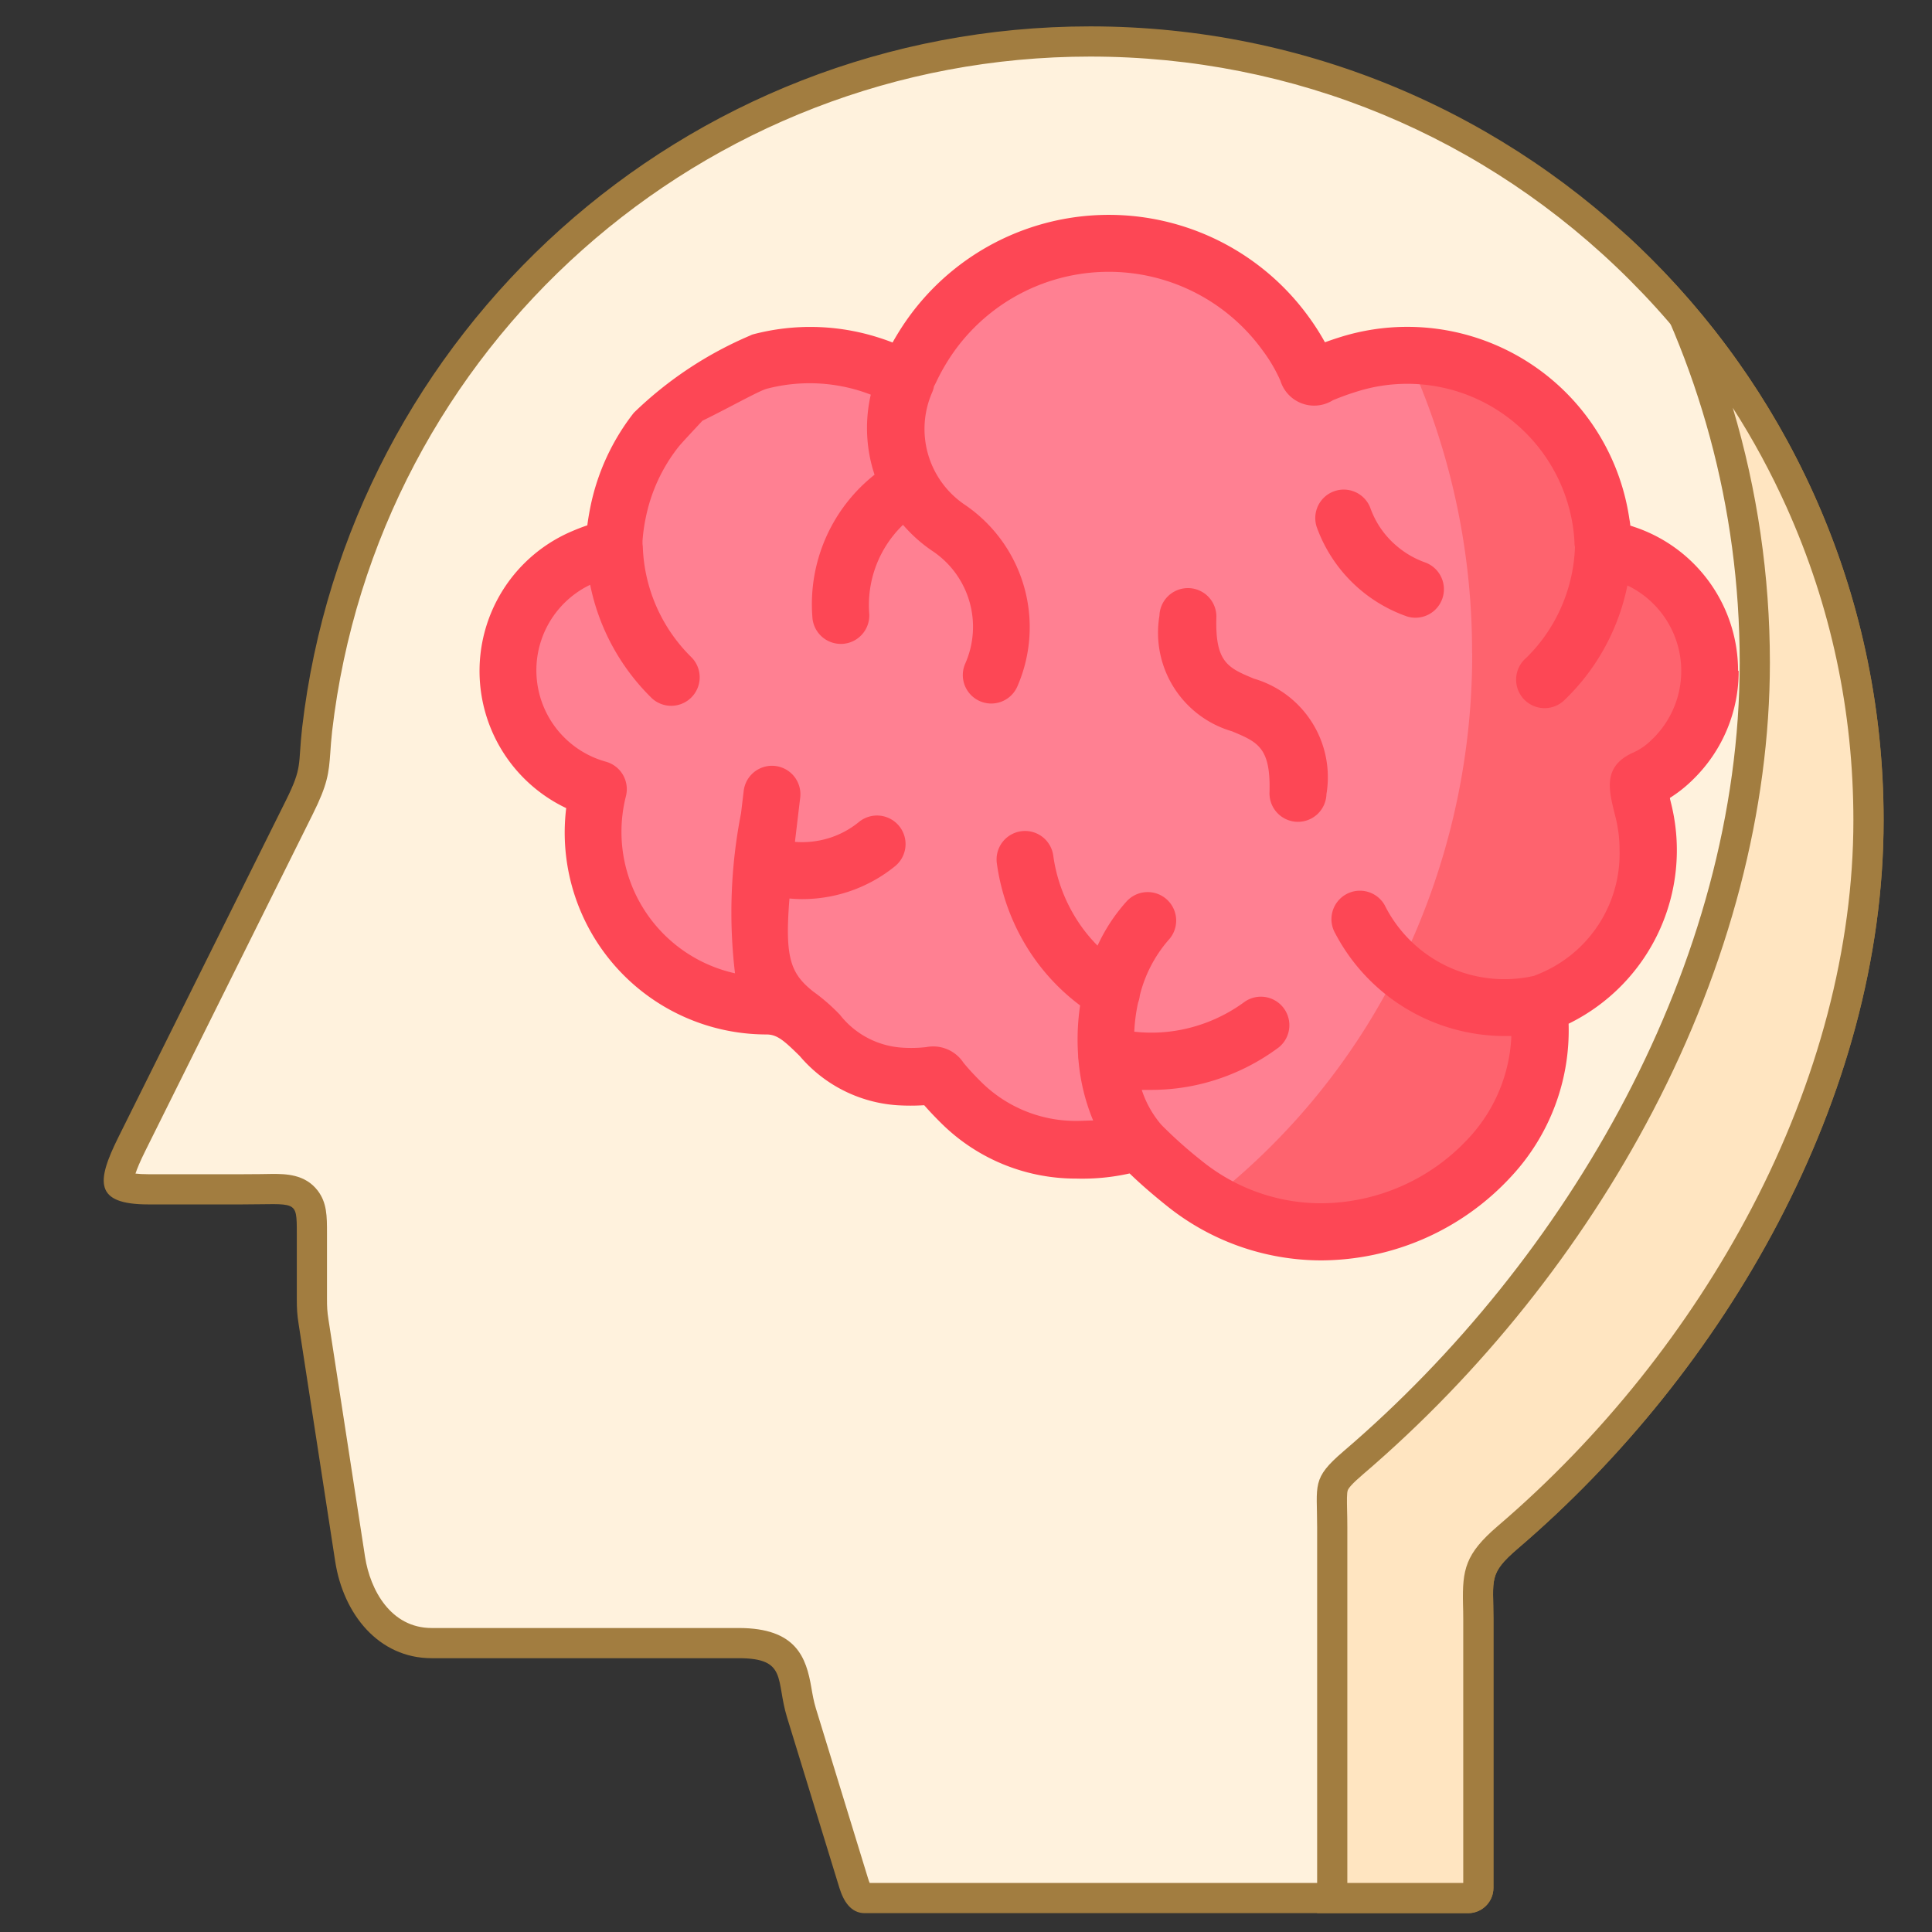<svg xmlns="http://www.w3.org/2000/svg" xmlns:xlink="http://www.w3.org/1999/xlink" width="32" height="32" viewBox="0 0 32 32"><rect x="0" y="0" width="32" height="32" fill="#333333" stroke="none"/><defs><clipPath id="a"><rect width="32" height="32" transform="translate(-0.959 0.312)" fill="#fff" stroke="#707070" stroke-width="1"/></clipPath></defs><g transform="translate(0.959 -0.312)" clip-path="url(#a)"><g transform="translate(0.759 0.749)"><g transform="translate(0 0)"><g transform="translate(-0.963 0)" fill="#fff2dd" stroke-linejoin="round" fill-rule="evenodd"><path d="M 23.562 31.001 L 13.568 31.001 C 13.498 31.001 13.437 30.919 13.386 30.757 L 12.52 27.934 C 12.478 27.799 12.457 27.672 12.438 27.56 C 12.36 27.103 12.246 26.778 11.481 26.778 L 6.395 26.778 C 5.612 26.778 5.153 26.083 5.045 25.393 L 4.439 21.46 C 4.415 21.309 4.411 21.219 4.411 21.075 L 4.411 19.989 C 4.411 19.469 4.352 19.257 3.754 19.257 C 3.698 19.257 3.635 19.258 3.562 19.26 C 3.471 19.261 3.364 19.262 3.242 19.262 L 1.705 19.262 C 1.285 19.262 1.225 19.173 1.223 19.169 C 1.202 19.136 1.182 19.007 1.431 18.507 L 4.202 12.935 C 4.426 12.486 4.444 12.336 4.466 12.011 C 4.473 11.912 4.481 11.799 4.498 11.647 C 5.251 5.15 10.756 0.25 17.302 0.25 C 20.746 0.25 23.983 1.592 26.418 4.028 C 28.853 6.464 30.194 9.703 30.194 13.149 C 30.194 15.286 29.601 17.547 28.481 19.688 C 27.432 21.693 25.957 23.539 24.218 25.026 C 23.738 25.437 23.717 25.63 23.728 26.127 C 23.729 26.199 23.731 26.281 23.731 26.374 L 23.731 30.832 C 23.731 30.925 23.656 31.001 23.562 31.001 Z" stroke="none"/><path d="M 17.302 0.5 C 10.883 0.5 5.485 5.305 4.746 11.675 C 4.73 11.822 4.722 11.931 4.716 12.028 C 4.692 12.371 4.67 12.557 4.426 13.047 L 1.655 18.619 C 1.562 18.805 1.514 18.925 1.489 19.001 C 1.539 19.007 1.609 19.012 1.705 19.012 L 3.242 19.012 C 3.363 19.012 3.468 19.011 3.559 19.01 C 3.634 19.008 3.699 19.007 3.758 19.007 C 3.974 19.007 4.297 19.009 4.507 19.283 C 4.661 19.485 4.661 19.707 4.661 19.989 L 4.661 21.075 C 4.661 21.208 4.664 21.285 4.686 21.422 L 5.292 25.354 C 5.377 25.896 5.716 26.528 6.395 26.528 L 11.481 26.528 C 12.436 26.528 12.599 27.018 12.684 27.518 C 12.703 27.628 12.722 27.741 12.759 27.861 L 13.625 30.683 C 13.634 30.712 13.642 30.734 13.65 30.751 L 23.481 30.751 L 23.481 26.374 C 23.481 26.283 23.48 26.203 23.478 26.132 C 23.465 25.561 23.512 25.301 24.055 24.836 C 25.771 23.369 27.225 21.549 28.26 19.572 C 29.361 17.467 29.944 15.246 29.944 13.149 C 29.944 9.77 28.629 6.593 26.241 4.204 C 23.854 1.816 20.679 0.5 17.302 0.5 M 17.302 1.9073486328125e-06 C 24.561 1.9073486328125e-06 30.444 5.886 30.444 13.149 C 30.444 17.747 27.822 22.273 24.38 25.216 C 23.895 25.632 23.981 25.72 23.981 26.374 L 23.981 30.832 C 23.981 31.063 23.794 31.251 23.562 31.251 L 13.568 31.251 C 13.337 31.251 13.216 31.052 13.148 30.832 L 12.281 28.008 C 12.091 27.388 12.292 27.028 11.481 27.028 L 6.395 27.028 C 5.517 27.028 4.934 26.299 4.798 25.431 L 4.192 21.498 C 4.166 21.337 4.161 21.236 4.161 21.075 L 4.161 19.989 C 4.161 19.424 4.159 19.512 3.242 19.512 L 1.705 19.512 C 0.804 19.512 0.837 19.14 1.207 18.396 L 3.979 12.824 C 4.26 12.259 4.179 12.242 4.249 11.619 C 5.008 5.077 10.562 1.9073486328125e-06 17.302 1.9073486328125e-06 Z" stroke="none" fill="#a27d40"/></g><g transform="translate(-2.731 -0.303)" fill="#ffe5c1" fill-rule="evenodd"><path d="M 25.33 31.304 L 23.079 31.304 L 23.079 25.162 C 23.079 25.056 23.077 24.964 23.075 24.882 C 23.066 24.441 23.065 24.405 23.423 24.098 C 25.357 22.445 26.997 20.392 28.164 18.162 C 29.416 15.77 30.078 13.238 30.078 10.84 C 30.078 8.859 29.672 6.903 28.896 5.099 C 29.682 6.023 30.331 7.049 30.833 8.166 C 31.582 9.832 31.961 11.61 31.961 13.453 C 31.961 15.59 31.369 17.85 30.249 19.991 C 29.199 21.996 27.725 23.842 25.985 25.33 C 25.505 25.741 25.484 25.933 25.495 26.43 C 25.497 26.503 25.499 26.584 25.499 26.678 L 25.499 31.135 C 25.499 31.228 25.423 31.304 25.33 31.304 Z" stroke="none"/><path d="M 29.713 6.62 C 30.119 7.983 30.328 9.405 30.328 10.84 C 30.328 13.278 29.656 15.85 28.385 18.278 C 27.204 20.536 25.544 22.614 23.586 24.288 C 23.402 24.445 23.349 24.516 23.337 24.548 C 23.319 24.593 23.322 24.724 23.325 24.876 C 23.327 24.96 23.329 25.054 23.329 25.162 L 23.329 31.054 L 25.249 31.054 L 25.249 26.678 C 25.249 26.587 25.247 26.507 25.245 26.436 C 25.233 25.865 25.279 25.605 25.823 25.14 C 27.538 23.673 28.992 21.852 30.027 19.875 C 31.129 17.77 31.711 15.549 31.711 13.453 C 31.711 11.646 31.339 9.902 30.605 8.268 C 30.347 7.694 30.049 7.144 29.713 6.62 M 27.943 3.752 C 30.566 6.155 32.211 9.612 32.211 13.453 C 32.211 18.051 29.589 22.577 26.148 25.52 C 25.662 25.935 25.749 26.024 25.749 26.678 L 25.749 31.135 C 25.749 31.366 25.561 31.554 25.33 31.554 L 22.829 31.554 L 22.829 25.162 C 22.829 24.454 22.735 24.358 23.261 23.908 C 26.989 20.721 29.828 15.819 29.828 10.84 C 29.828 8.258 29.142 5.839 27.943 3.752 Z" stroke="none" fill="#a27d40"/></g><path d="M8.243,10.992a2.044,2.044,0,0,0,1.5,1.969,2.872,2.872,0,0,0,2.782,3.579.861.861,0,0,1,.487.15c.468.3.76.97,1.7,1.023.91.052.372-.226,1.029.428a2.7,2.7,0,0,0,1.909.788c1.094,0,.908-.253,1.078-.087a8,8,0,0,0,.715.638,3.593,3.593,0,0,0,2.27.8,3.5,3.5,0,0,0,3.611-3.613c-.011-.123-.02-.146.051-.175l.042-.014a2.615,2.615,0,0,0,1.714-2.52,2.666,2.666,0,0,0-.079-.652c-.184-.752-.1-.284.488-.856a2.043,2.043,0,0,0-.758-3.388c-.516-.181-.343.045-.428-.529A3.246,3.246,0,0,0,22.2,5.906c-.984.3-.417.407-1.06-.488a3.617,3.617,0,0,0-6,.175c-.48.761-.067.587-.917.32a3.246,3.246,0,0,0-4.151,2.454c-.166.826.134.439-.587.746a2.043,2.043,0,0,0-1.24,1.879Z" transform="translate(-1.552 -0.316)" fill="#ff8092" fill-rule="evenodd"/><path d="M25.24,10.857a11.709,11.709,0,0,1-1.21,5.214,11.17,11.17,0,0,1-3.149,3.863,3.59,3.59,0,0,0,1.854.513,3.5,3.5,0,0,0,3.611-3.613c-.011-.123-.02-.146.051-.175l.042-.014a2.615,2.615,0,0,0,1.714-2.52,2.666,2.666,0,0,0-.079-.652c-.184-.752-.1-.284.487-.856A2.043,2.043,0,0,0,27.8,9.227c-.516-.181-.343.045-.428-.529a3.245,3.245,0,0,0-3.207-2.77,11.729,11.729,0,0,1,1.073,4.929Z" transform="translate(-2.574 -0.479)" fill="#fe636e" fill-rule="evenodd"/></g><path d="M21.553,11.622c-.429-.179-.645-.268-.623-1.015a.471.471,0,1,0-.943-.027,1.7,1.7,0,0,0,1.2,1.913c.429.179.645.268.623,1.015a.472.472,0,0,0,.458.485h.014a.472.472,0,0,0,.471-.458A1.7,1.7,0,0,0,21.553,11.622Z" transform="translate(-2.501 -0.818)" fill="#fd4755"/><path d="M28.58,10.95a2.512,2.512,0,0,0-1.686-2.373l-.1-.034c0-.036-.009-.076-.016-.119a3.717,3.717,0,0,0-4.76-3.011c-.111.034-.2.065-.281.094a3.938,3.938,0,0,0-.258-.406,4.089,4.089,0,0,0-6.778.2c-.049.078-.091.148-.125.21-.071-.028-.155-.058-.252-.088a3.715,3.715,0,0,0-2.063-.046.246.246,0,0,0-.045.019,6.3,6.3,0,0,0-1.926,1.279,3.729,3.729,0,0,0-.719,1.558c-.025.125-.041.225-.051.306-.071.024-.157.056-.259.1a2.515,2.515,0,0,0-.091,4.584,3.344,3.344,0,0,0,3.318,3.749c.175,0,.289.1.549.356a2.324,2.324,0,0,0,1.612.816,3.633,3.633,0,0,0,.451,0c.061.07.148.165.274.29a3.16,3.16,0,0,0,2.241.925,3.578,3.578,0,0,0,.887-.085c.118.114.3.283.609.531a4.087,4.087,0,0,0,2.567.909,4.3,4.3,0,0,0,3.143-1.388,3.552,3.552,0,0,0,.952-2.532,3.2,3.2,0,0,0,1.7-3.64l-.021-.086,0-.015a2.214,2.214,0,0,0,.385-.307,2.5,2.5,0,0,0,.753-1.8Zm-1.413,1.122a1.013,1.013,0,0,1-.328.233c-.5.225-.4.613-.309.988l.022.087a2.2,2.2,0,0,1,.065.537,2.15,2.15,0,0,1-1.391,2.073L25.205,16a2.216,2.216,0,0,1-2.48-1.173.471.471,0,1,0-.817.471,3.176,3.176,0,0,0,2.81,1.7l.107,0a2.642,2.642,0,0,1-.708,1.692,3.345,3.345,0,0,1-2.444,1.078,3.141,3.141,0,0,1-1.973-.7,7.322,7.322,0,0,1-.639-.566l-.033-.033a1.692,1.692,0,0,1-.325-.579c.052,0,.1,0,.157,0a3.513,3.513,0,0,0,.86-.107,3.561,3.561,0,0,0,1.256-.6.472.472,0,0,0-.562-.757,2.623,2.623,0,0,1-.925.438,2.551,2.551,0,0,1-.91.062,2.9,2.9,0,0,1,.063-.48.469.469,0,0,0,.029-.121,2.207,2.207,0,0,1,.473-.915.472.472,0,1,0-.7-.633,2.9,2.9,0,0,0-.473.724,2.56,2.56,0,0,1-.4-.523,2.64,2.64,0,0,1-.334-.97.471.471,0,1,0-.934.13,3.579,3.579,0,0,0,.453,1.314,3.488,3.488,0,0,0,.926,1.039,3.857,3.857,0,0,0-.033.825.47.47,0,0,0,.006.081,3.337,3.337,0,0,0,.243,1c-.081,0-.174.007-.284.007a2.224,2.224,0,0,1-1.576-.651c-.156-.155-.236-.25-.288-.313a.6.6,0,0,0-.614-.259,2.208,2.208,0,0,1-.433.007,1.425,1.425,0,0,1-1-.543,3.133,3.133,0,0,0-.443-.385c-.376-.3-.471-.559-.392-1.54.071.006.141.01.212.01a2.437,2.437,0,0,0,1.538-.546.472.472,0,0,0-.6-.731,1.469,1.469,0,0,1-.659.307,1.5,1.5,0,0,1-.4.022c.013-.115.028-.236.043-.364l.044-.37a.471.471,0,1,0-.936-.11l-.044.369a8.524,8.524,0,0,0-.1,2.652,2.4,2.4,0,0,1-1.807-2.933.472.472,0,0,0-.332-.572,1.571,1.571,0,0,1-.26-2.93,3.632,3.632,0,0,0,1.026,1.883.472.472,0,0,0,.656-.678,2.695,2.695,0,0,1-.81-1.828.477.477,0,0,0-.005-.053c0-.016,0-.032,0-.049a2.839,2.839,0,0,1,.055-.392,2.78,2.78,0,0,1,.537-1.162c.053-.067.212-.235.4-.438.442-.216.933-.494,1.066-.53a2.811,2.811,0,0,1,1.54.034c.071.022.131.044.183.064a2.463,2.463,0,0,0,.035,1.239c.009.029.018.058.027.087a2.734,2.734,0,0,0-1.03,2.349.472.472,0,0,0,.471.453h.019a.472.472,0,0,0,.453-.49,1.845,1.845,0,0,1,.559-1.482,2.459,2.459,0,0,0,.491.436h0a1.508,1.508,0,0,1,.54,1.861.471.471,0,1,0,.861.383A2.451,2.451,0,0,0,15.775,8.2l0,0a1.513,1.513,0,0,1-.543-1.864.474.474,0,0,0,.03-.1c.012-.021.024-.044.035-.067a3.413,3.413,0,0,1,.2-.364,3.146,3.146,0,0,1,5.216-.152A2.54,2.54,0,0,1,21,6.145a.585.585,0,0,0,.871.321c.093-.037.219-.089.42-.15a2.774,2.774,0,0,1,3.554,2.246c.017.118.022.195.025.251,0,.027,0,.053.008.078,0,.006,0,.012,0,.018a2.707,2.707,0,0,1-.244,1.023,2.665,2.665,0,0,1-.568.807.472.472,0,1,0,.655.678,3.608,3.608,0,0,0,.769-1.091,3.645,3.645,0,0,0,.257-.791,1.571,1.571,0,0,1,.422,2.537Z" transform="translate(-1.51 -0.275)" fill="#fd4755"/><path d="M24.63,9.559a1.5,1.5,0,0,1-.512-.3,1.461,1.461,0,0,1-.408-.6.471.471,0,1,0-.887.319,2.443,2.443,0,0,0,1.5,1.473.472.472,0,0,0,.308-.891Z" transform="translate(-2.728 -0.675)" fill="#fd4755"/></g></g></svg>